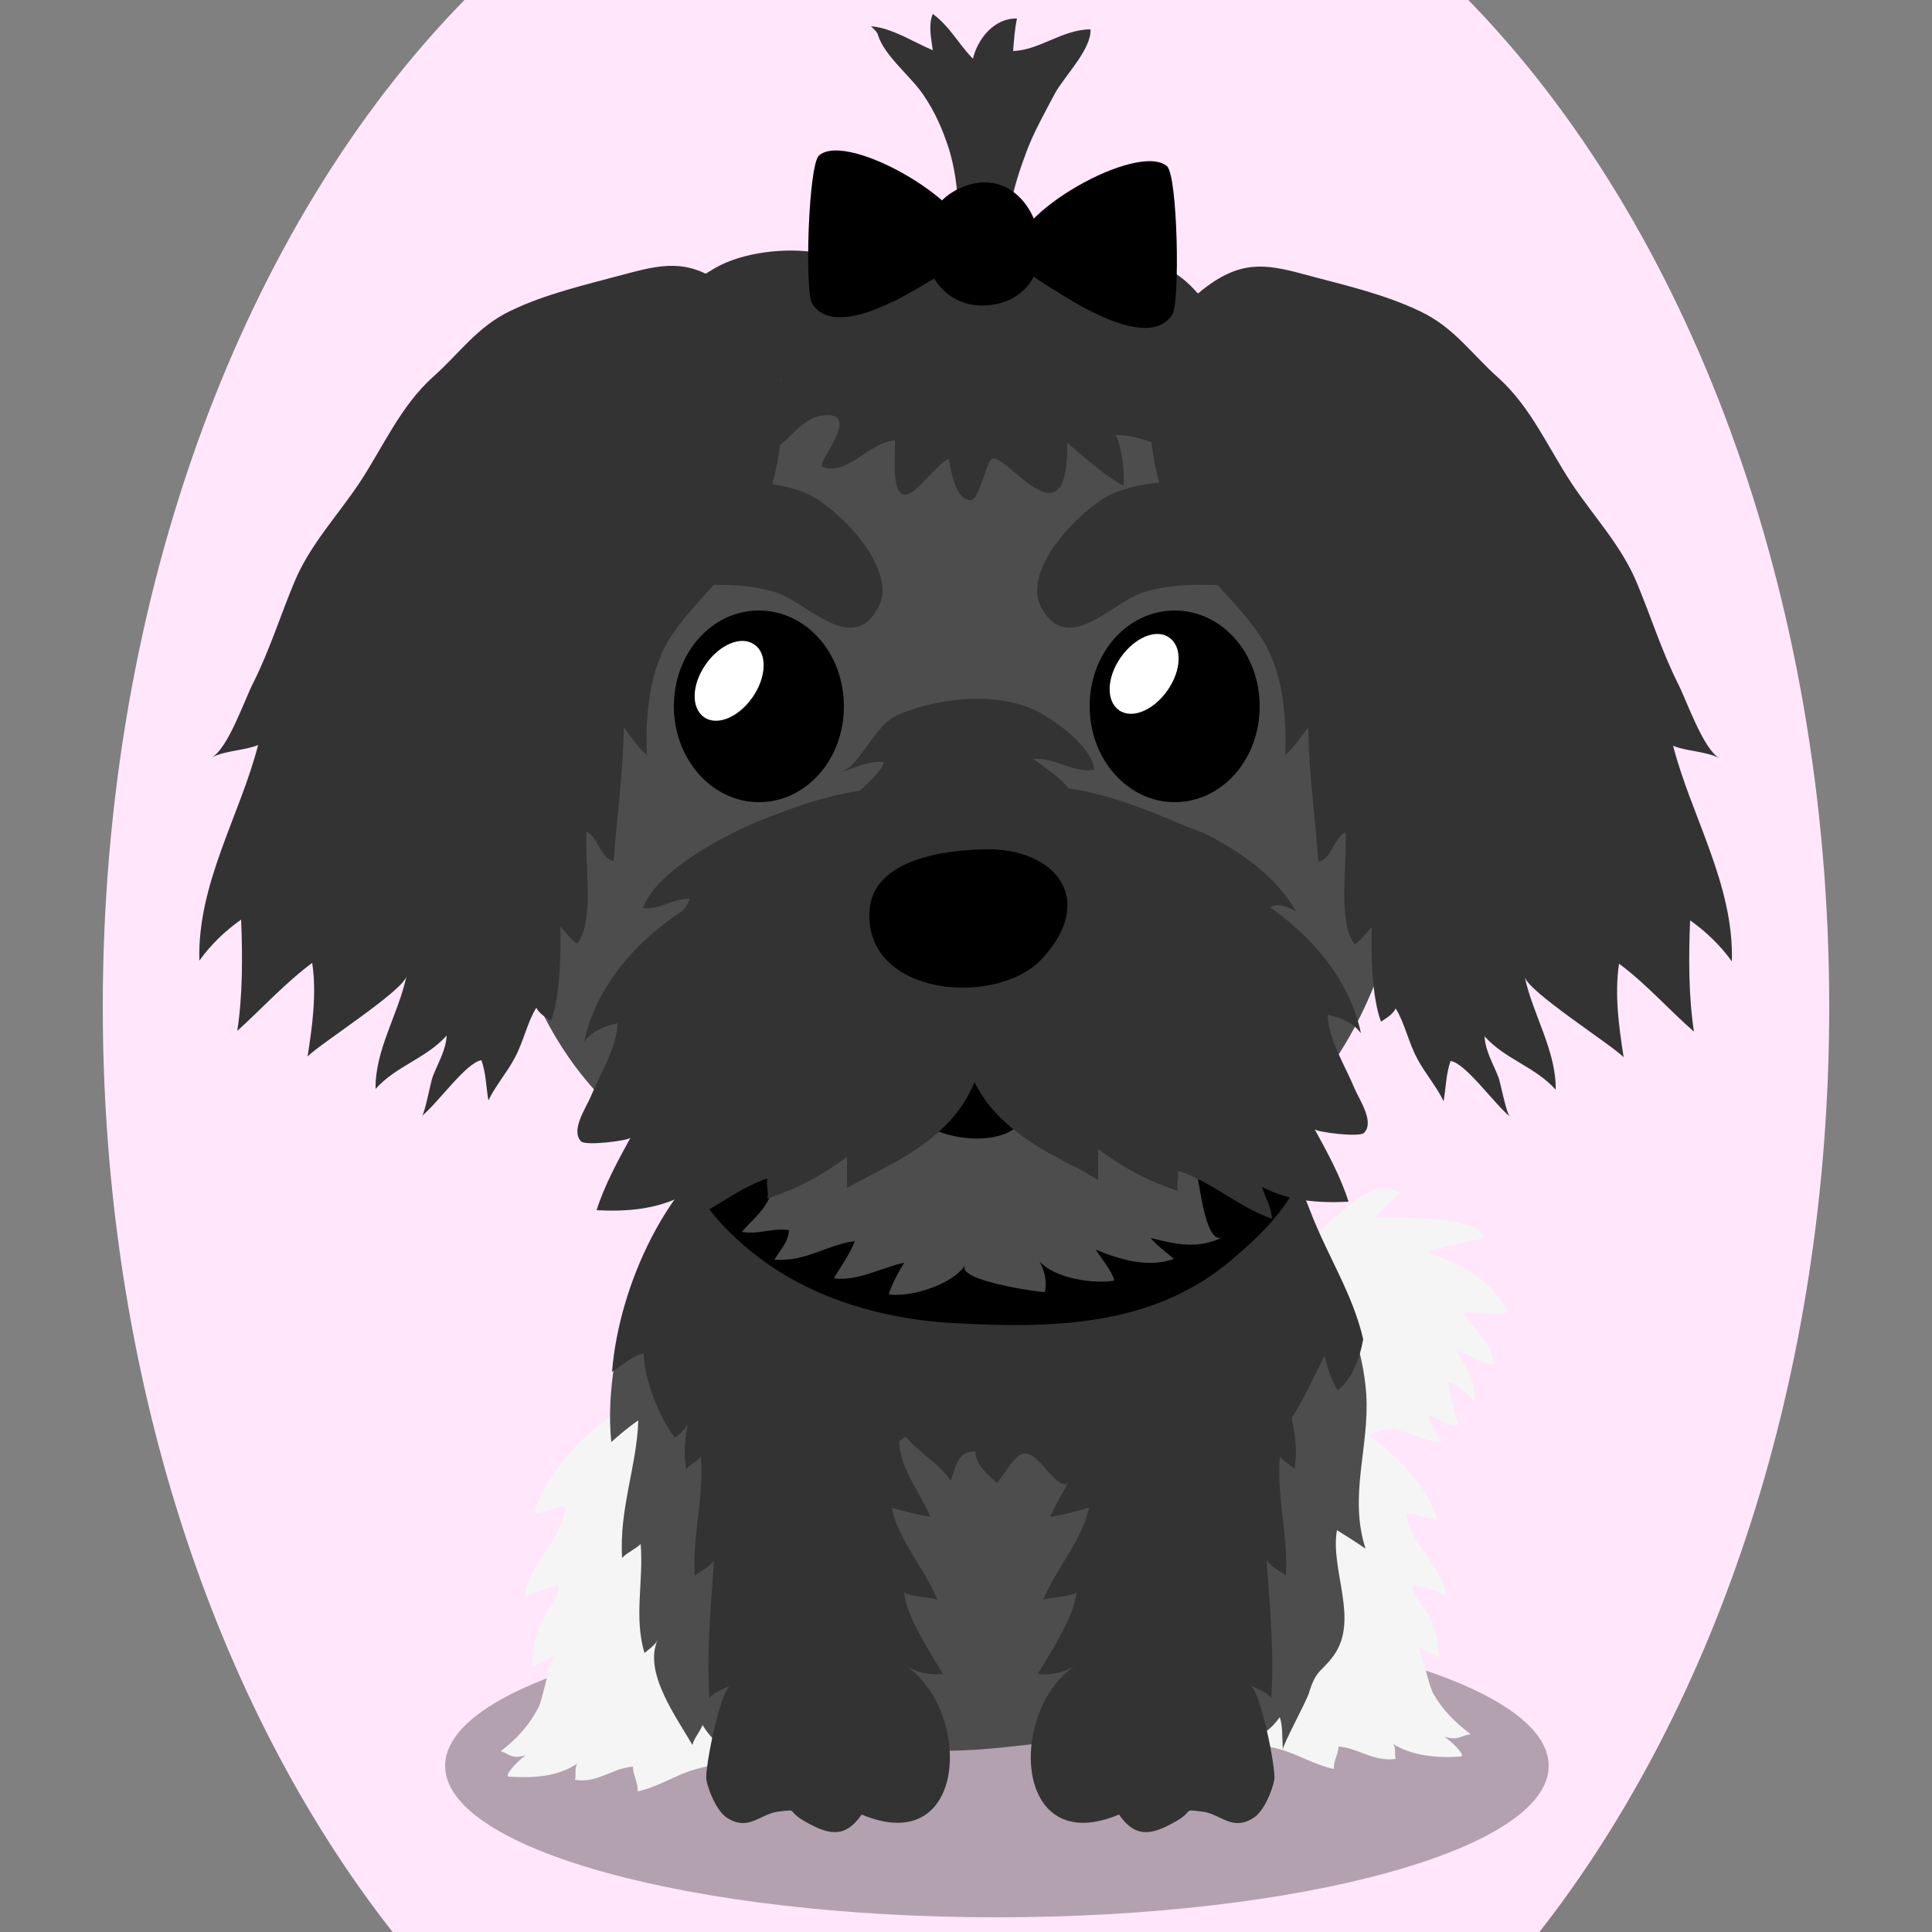 <!--?xml version="1.0" encoding="utf-8"?-->
<!-- Generator: Adobe Illustrator 25.2.2, SVG Export Plug-In . SVG Version: 6.00 Build 0)  -->
<svg version="1.1" id="Ebene_1" xmlns="http://www.w3.org/2000/svg" xmlns:xlink="http://www.w3.org/1999/xlink" x="0px" y="0px" viewBox="0 0 250 250" style="enable-background:new 0 0 250 250;" xml:space="preserve">
<rect x="0" y="0" width="250" height="250" fill="#808080" stroke="none"/>
<style type="text/css">
	.st0{fill:#f5f5f5;}
	.st1{opacity:0.3;enable-background:new    ;}
	.st2{fill:#4d4d4d;}
	.st3{fill:#333333;}
	.st4{fill:#000000;}
	.st5{fill:#FFFFFF;}

.bgel{fill:#FFE6FA;}</style>
<path class="bgel" d="M236.7,130.3c0,47.6-14.5,90.3-37.5,119.7H50.8c-23-29.3-37.5-72.1-37.5-119.7C13.3,76.6,31.7,29,60.1,0h129.9
	C218.3,29,236.7,76.6,236.7,130.3z"></path>
<g>
	<path class="st0" d="M170.9,159.2c2.8-2.4,6.3-6.7,10.3-4.9c-1,1.1-2.2,2-3.3,3.2c2.5,0.1,14-0.2,14,2.7c-2.2,0.7-5,0.9-7.1,1.9
		c4,1.4,8.4,3.5,10.3,7.7c-2,0.6-3.8-0.2-5.8,0.1c1.4,2.2,3.9,3.7,3.9,6.6c-1.6-0.1-3.3-1.3-4.7-1.8c1,2.2,2.6,3.8,2.3,6.5
		c-1.2-0.8-2-2.1-3.4-2.3c0.2,1.8,0.9,3.8,1.3,5.5c-1.5,0.2-2.6-1-3.9-1.3c0.3,1.2,1.1,2.3,1.8,3.4c-1.5,0.2-3-0.6-4.5-1.1
		c-2.6-0.8-3-0.6-5.6,0.6c-4.4,2-15.2,9-19.2,3.3c-4.2-6,1.8-16.2,4.2-21.7c1.9-4.1,5.2-5.4,8.6-7.9
		C170.4,159.7,170.7,159.5,170.9,159.2z"></path>
	<path class="st1" d="M200.4,228.5c0,10.8-32,19.6-71.4,19.6s-71.4-8.8-71.4-19.6s32-19.6,71.4-19.6
		C168.5,208.9,200.4,217.7,200.4,228.5z"></path>
	<path class="st0" d="M186.8,224.7c0.4,0.1,3.1,2.5,2.2,2.6c-3.2,0.2-6.2-0.1-8.7-1.6c0.4,0.7,0.1,1.2,0.3,1.9
		c-2.9,0.4-4.8-1.4-7.4-1.6c0,1-0.7,1.9-0.6,2.9c-2.5-0.5-4.8-2-7.2-2.6c-2.7-0.7-5.1-0.9-7.5-2.2c-7.7-4.3-12.2-11.7-13.8-18.5
		c-1.8-8.2,4.9-20.9,16-24c10.2-2.8,23.4,6.8,25.9,15c-1.5,0-2.5-0.8-4-0.7c0.3,3.7,4.7,6.8,5.1,10.5c-1.4-0.5-2.8-1.1-4.3-1.3
		c-0.1,1.4,1.6,2.9,2.3,4.3c0.7,1.6,1.1,3.4,1.1,5.1c-0.9-0.4-1.9-1-2.8-1.5c0.5,0.3,1.5,5.3,2.1,6.2c1.2,2.1,2.7,3.6,4.8,5.2
		C188.9,224.6,188.7,225.3,186.8,224.7z"></path>
	<path class="st0" d="M68.1,227.1c-0.4,0.1-3.2,2.8-2.2,2.8c3.2,0.2,6.3,0,8.8-1.7c-0.4,0.7-0.1,1.4-0.3,2.1
		c2.9,0.5,4.8-1.5,7.5-1.7c0,1.1,0.7,2.1,0.6,3.2c2.5-0.5,4.9-2.1,7.3-2.8c2.7-0.8,5.2-1,7.6-2.4c7.8-4.7,12.5-12.9,14.1-20.4
		c1.9-9.1-4.8-23.3-16-26.8c-10.4-3.2-23.7,7.4-26.4,16.4c1.5,0,2.6-0.9,4.1-0.8c-0.4,4.1-4.8,7.5-5.3,11.6c1.5-0.5,2.9-1.2,4.4-1.4
		c0.1,1.5-1.7,3.3-2.3,4.8c-0.8,1.8-1.1,3.8-1.1,5.7c1-0.5,2-1,2.9-1.7c-0.5,0.4-1.6,5.9-2.1,6.9c-1.2,2.3-2.7,4-4.9,5.7
		C66,227,66.2,227.7,68.1,227.1z"></path>
	<path class="st2" d="M173,198c-0.9,5.2,2.9,11.5-0.4,16.2c-1.6,2.2-2.3,1.8-3.2,4.8c-0.4,1.3-3.4,6.7-3.4,7.4
		c-0.1-1.4,0-3.1-0.4-4.2c-4.5,6.4-13.5,2.6-19.7,2.6c-8.6-0.1-17.1,2.1-25.8,1.7c-5.8-0.3-11.5-1.6-17.3-1c-5,0.5-8.7,3-11.9-2.3
		c-0.3,0.9-1.1,1.7-1.3,2.6c-2-3.5-6.4-9.4-4.5-13.6c-0.3,0.7-1.4,1.4-1.7,1.7c-1.4-4.6-0.1-9.4-0.5-14.1c-0.6,0.6-1.9,1.2-2.4,1.8
		c-0.4-6.3,1.9-11.9,2.1-17.8c-1.2,0.8-2.5,1.9-3.5,2.8c-1.3-12.7,5.4-32.1,16.6-39.2c5.2-3.3,12-4.4,18.1-5.6
		c7.1-1.4,14.4-2.8,21.7-2.1c6.7,0.6,12.6,3.6,19.2,4.6c10.1,1.4,11.5,5,14.6,13.7c2.8,7.8,6.9,13.8,7.5,22.5
		c0.4,6.8-2.3,13.1-0.1,19.9C175.7,199.7,174.3,198.8,173,198z"></path>
	<g>
		<path class="st3" d="M137.8,164.4c-2.1,1.8,2.2,8.1,2.3,10.1c0.2,4.7-4.5,7.6-5.2,12.1c1.6-0.6,3.3-0.9,5-0.8
			c0.4,3.7-2.6,7.1-4,10.5c1.6-0.3,3.3-0.7,5-1.2c-0.7,3.9-4.3,8-5.9,11.9c1.4-0.4,3-0.3,4.3-0.9c-0.3,3.1-3.3,7.6-5,10.5
			c1.9,0.2,3.5-0.2,5-1.2c-8.9,5.8-8.3,25.2,5.5,19.4c2.2,3.2,4.4,2.6,7.5,0.8c2.2-1.3,0.7-1.5,3.1-1.2c2.5,0.2,3.9,2.6,6.7,0.9
			c1.4-0.8,2.5-3.5,2.8-5c0.2-1.6-1.8-11.5-3.1-12.2c1,0.5,2,0.8,2.7,1.6c0.4-5.8-0.2-12-0.6-17.8c0.7,1,1.7,1.3,2.5,2
			c0.3-5.3-1.2-10.1-0.8-15.4c0.4,0.5,1.4,1,1.9,1.6c0.9-4.8-1.6-10.7-2.9-15.2c1.6,1,3.1,2.4,4.9,3.3c0.7-4.1-4.7-9.3-6-13.2
			c-2-5.7-4.2-11.1-7.8-16.3C155.7,148.8,137.9,164.3,137.8,164.4z"></path>
	</g>
	<g>
		<path class="st3" d="M118.5,164.4c2.1,1.8-2.2,8.1-2.3,10.1c-0.2,4.7,4.5,7.6,5.2,12.1c-1.5-0.6-3.3-0.9-5-0.8
			c-0.4,3.7,2.6,7.1,4,10.5c-1.6-0.3-3.3-0.7-5-1.2c0.7,3.9,4.3,8,5.9,11.9c-1.3-0.4-3-0.3-4.3-0.9c0.3,3.1,3.3,7.6,5,10.5
			c-1.9,0.2-3.5-0.2-5-1.2c8.9,5.8,8.3,25.2-5.5,19.4c-2.2,3.2-4.4,2.6-7.5,0.8c-2.2-1.3-0.7-1.5-3.1-1.2c-2.5,0.2-3.9,2.6-6.7,0.9
			c-1.4-0.8-2.5-3.5-2.8-5c-0.2-1.6,1.8-11.5,3.1-12.2c-1,0.5-2,0.8-2.7,1.6c-0.4-5.8,0.2-12,0.6-17.8c-0.7,1-1.7,1.3-2.5,2
			c-0.3-5.3,1.2-10.1,0.8-15.4c-0.4,0.5-1.4,1-1.9,1.6c-0.9-4.8,1.6-10.7,2.9-15.2c-1.6,1-3.1,2.4-4.9,3.3c-0.7-4.1,4.7-9.3,6-13.2
			c2-5.7,4.2-11.1,7.8-16.3C100.5,148.8,118.3,164.3,118.5,164.4z"></path>
	</g>
	<path class="st3" d="M176.4,173.3c-1.4-6-4.6-10.7-6.9-16.7c-3.1-8-4.6-11.4-14.6-12.7c-6.6-0.9-12.6-3.6-19.2-4.2
		c-7.3-0.6-14.6,0.7-21.7,2c-6.1,1.1-12.9,2.1-18.1,5.2c-9.5,5.6-15.8,19.4-16.7,30.6c1.3-0.8,2.5-2,4.1-2.4c0,3.3,2,8.3,4,10.9
		c1.7-0.9,2.1-3.1,4.1-3.8c0.3,2.6,1.8,6.7,3.9,8.4c0.7-2,1.5-5.3,3.5-6.1c0.3,2.6,2.8,5.5,5,7.1c1.4-2,1.8-5.5,4.2-6.5
		c2,1.9,2.1,5,4.8,6.5c1.4-2.1,2.1-4.3,4.4-5.7c1.7,2.1,4.4,3.5,5.8,5.7c0.7-1.7,0.8-3.8,3.2-3.8c0.1,1.8,1.5,2.9,2.8,4.1
		c2.3-2.8,3-5.7,6-2.2c3.4,4,2.9,2.4,6.3-1c5.7-5.6,1.8,3.6,6.4,3.6c3.6,0,3.6-7.6,7.7-7.5c0.2,3.6,0.4,5.8,3.5,2.9
		c2.2-2.1,5.2-4.4,6.7-6.8c0.1,1.4-0.1,3.1,0.4,4.3c2.2-3,3.7-6.4,5.4-9.8c0.3,1.4,0.8,3.1,1.7,4.5
		C174.9,178.5,175.9,176,176.4,173.3z"></path>
	<path class="st4" d="M89.7,137.3c-1.9,4.2-2.1,11.6-0.1,15.7c1.9,3.9,5.4,7.3,8.7,9.8c7.2,5.4,16.2,7.9,24.9,8.4
		c12.7,0.7,25.9,0.6,36.2-8.2c5.2-4.4,9.5-8.9,10.4-16.3c2.4-19.5-14.4-23.9-28.7-26.7c-13.5-2.7-34.2-4.6-44.4,7.9
		C94.5,130.5,91.2,134.1,89.7,137.3z"></path>
	<path class="st2" d="M183,85.6c-0.7-9-2.2-17.2-4.1-23.4c-4.1-13.1-11.6-21-23.7-24.2c-16.2-4.3-40.7-6.2-56.7-0.8
		c-26.3,8.8-30.9,32-33.8,59.4c-1.8,16.6,2.2,34.5,13.7,46c6.3,6.2,12.6,8.4,20.5,9.8c10.3,1.8,20.6,6.4,31.2,5.3
		c5.5-0.6,10.9-2.4,16.3-3.4C176.7,148.9,185.4,116.5,183,85.6z"></path>
	<path d="M109.2,91.4c0,6.9-4.9,12.4-11,12.4s-11-5.6-11-12.4c0-6.9,4.9-12.4,11-12.4S109.2,84.5,109.2,91.4z"></path>
	<path d="M163,91.4c0,6.9-4.9,12.4-11,12.4s-11-5.6-11-12.4c0-6.9,4.9-12.4,11-12.4S163,84.5,163,91.4z"></path>
	<path d="M134.4,135.4c-3.5-5.5-16.6-4.6-18.7,1.8c-2.5,7.6,8.5,11.8,14.4,9.5C133.7,145.2,136.5,138.8,134.4,135.4z"></path>
	<path class="st3" d="M144.4,63.7c-4,1.5-12.3,9.8-9.7,14.8c3.3,6.5,9.2-0.5,13.1-1.8c5.8-1.9,12.5-0.6,18.4-0.5
		c-1-2.1-2-3.4-4.4-4.1c1.7-2.5,4.9-2.1,7.5-1.3C164.6,63,152.4,60.6,144.4,63.7z"></path>
	<path class="st3" d="M104,63.7c4,1.5,12.3,9.8,9.7,14.8c-3.3,6.5-9.2-0.5-13.2-1.8c-5.8-1.9-12.5-0.6-18.4-0.5c1-2.1,2-3.4,4.4-4.1
		c-1.7-2.5-4.9-2.1-7.5-1.3C83.7,63,95.9,60.6,104,63.7z"></path>
	<path class="st3" d="M169.3,94.9c0-0.3,0-0.5,0-0.8c-0.9,1.1-1.8,2.6-3,3.6c0.2-5.1-0.3-11.2-3.3-15.5c-3.8-5.6-9.3-9.2-11.8-15.9
		c-3.6-9.7-4.2-22.7,5.2-29.4c4.7-3.4,8-2.6,13.1-1.2c4.9,1.3,9.7,2.4,14.3,4.6c4.4,2.1,6.6,5.5,10.1,8.6c4.2,3.8,6.4,9,9.5,13.7
		c2.8,4.2,6.4,8,8.4,12.8c1.8,4.3,3.2,8.8,5.3,13c1.1,2.1,3.3,8.6,5.4,9.7c-1.8-0.9-4.4-0.9-6-1.6c2.3,9,7.9,18,7.6,27.9
		c-1.5-2.1-3.4-3.9-5.4-5.3c-0.2,4.8-0.2,9.9,0.5,14.4c-3.3-2.9-6.3-6.3-9.7-8.8c-0.6,4,0,8.3,0.6,12.1c-1.7-1.7-12.4-8.5-12.8-10.4
		c1,4.8,4.1,9.6,4,14.6c-2.7-3-6.5-3.9-9.2-6.9c0.1,1.9,1.1,3.5,1.8,5.3c0.3,0.8,1,4.7,1.5,5.1c-2-1.6-5.8-7-7.7-7.2
		c-0.6,1.7-0.6,3.5-0.9,5.2c-0.9-1.9-2.4-3.6-3.4-5.5c-1.1-2-1.7-4.8-2.8-6.5c-0.4,0.8-1.3,1.3-1.9,1.7c-1.2-3.2-1.3-8.9-1.2-12.2
		c-0.7,0.7-1.4,1.7-2.2,2.2c-2.3-2.9-0.9-10.8-1.2-14.5c-1.5,0.7-1.8,3.5-3.5,3.8C170.2,105.9,169.4,100.2,169.3,94.9z"></path>
	<path class="st3" d="M80.7,94.9c0-0.3,0-0.5,0-0.8c0.9,1.1,1.8,2.6,3,3.6C83.5,92.5,84,86.5,87,82.1c3.8-5.6,9.3-9.2,11.8-15.9
		c3.6-9.7,4.2-22.7-5.2-29.4c-4.7-3.4-8-2.6-13.2-1.2c-4.8,1.3-9.7,2.4-14.3,4.6c-4.4,2.1-6.6,5.5-10.1,8.6c-4.2,3.8-6.4,9-9.5,13.7
		c-2.8,4.2-6.4,8-8.4,12.8c-1.8,4.3-3.2,8.8-5.3,13c-1.1,2.1-3.3,8.6-5.4,9.7c1.8-0.9,4.4-0.9,6-1.6c-2.3,9-7.9,18-7.6,27.9
		c1.5-2.1,3.4-3.9,5.4-5.3c0.2,4.8,0.2,9.9-0.5,14.4c3.2-2.9,6.3-6.3,9.7-8.8c0.6,4,0,8.3-0.6,12.1c1.7-1.7,12.4-8.5,12.8-10.4
		c-1,4.8-4.1,9.6-4,14.6c2.7-3,6.5-3.9,9.2-6.9c-0.1,1.9-1.1,3.5-1.8,5.3c-0.3,0.8-1,4.7-1.4,5.1c2-1.6,5.8-7,7.7-7.2
		c0.6,1.7,0.6,3.5,0.9,5.2c0.9-1.9,2.4-3.6,3.4-5.5c1.1-2,1.7-4.8,2.8-6.5c0.4,0.8,1.3,1.3,1.9,1.7c1.2-3.2,1.3-8.9,1.2-12.2
		c0.7,0.7,1.4,1.7,2.2,2.2c2.3-2.9,0.9-10.8,1.2-14.5c1.5,0.7,1.8,3.5,3.5,3.8C79.8,105.9,80.6,100.2,80.7,94.9z"></path>
	<path class="st2" d="M97.5,159.5c-0.5,0-1,0-1.5-0.1c1.2-1.4,2.5-2.4,3.3-3.9c0.9-1.5,0.8-3.2,2.2-4.6c1.9-1.8,6.6-3,9.2-3
		c-1.2,1.1-2.3,1.8-2.9,3.3c1.1,0.3,9.8-1.9,9.6-2.2c0.6,1.1,0.6,2.5,0.6,3.7c3-0.7,5.1-3.3,8.3-2.8c1.4,0.2,1.3,2.3,3.3,1.9
		c1.1-0.2,1.9-2.2,2.4-2.9c1.4,1.3,3.5,2,5.8,1.7c-0.1-0.8,0.3-1.9,0.1-2.7c2.7,2.1,9.7,3.9,8.2-1.3c1.6,3.2,6.7,1.7,8.6,4.7
		c0.5,0.8,1.1,9.9,3.5,8.8c-3.3,1.6-6,0.9-9.3,0.1c0.8,1,2,1.8,3,2.7c-3.3,1.2-7,0.1-10.1-1.2c0.8,1.3,2,2.6,2.4,4
		c-2.7,0.5-7.8-0.3-9.7-2.5c0.7,1.3,1,2.6,0.7,4c-0.8,0-11.6-1.5-10.3-3.5c-1.6,2.5-7,4.2-9.9,3.8c0.4-1.3,1.2-2.8,2-4.1
		c-2.6,0.5-6.2,2.5-9.1,2c0.8-1.4,2.1-3.1,2.7-4.8c-3.7,0.5-6.3,2.7-10.4,2.4c0.8-1.3,1.8-2.3,1.9-3.8
		C100.6,158.9,99.1,159.4,97.5,159.5z"></path>
	<path class="st3" d="M138.7,150.8c-1-0.5-2-1.1-3-1.6c-7-4-10.9-8.5-11.5-16.7c-0.5-6.5,1.6-13.2,7.1-17.2c5.6-4,12.7-4.6,19.3-3.6
		c10.9,1.7,23.2,10.7,25.5,22c-1-1.4-2.6-2-4.3-2.4c0,3,2.4,6.9,3.5,9.6c0.6,1.4,2.6,4.3,1.2,5.7c-0.6,0.6-6.2-0.1-6.4-0.5
		c1.6,2.9,3.4,6.2,4.4,9.4c-3.9,0.2-7.7-0.1-11.2-1.9c0.4,1.3,1.2,2.6,1.3,4.1c-4.2-1.4-8.1-5-12.2-6.2c0.2,0.8-0.2,1.8,0,2.6
		c-3.9-1.3-6.9-2.9-10.3-5.4c0,1.3,0,2.6,0,4C140.9,152,139.8,151.3,138.7,150.8z"></path>
	<path class="st3" d="M158,109c3.9,2.2,7.5,5.1,9.7,8.9c-6-3.1-3.2,3.9-2.6,6.9c1.1,6-1.4,9.3-7.2,10.9c-4.7,1.2-9.7,1.4-14.6,0.7
		c-4.8-0.7-8.2-3.6-12.8-4.3c-5.6-0.8-10.9,0.6-16.5,1.3c-3.8,0.5-7.8,0.3-11.5,1c-5.9,1.1-12.5,3.9-18.6,3.3
		c0.6-1.2,2.5-2.9,2.7-4.1c0.3-1.9-0.6-1.5-1.4-3.2c-1.2-2.6-2.2-4.1-1.1-7.1c1.1-2.9,4-4.4,5.2-7c-2.2-0.1-4,1.5-6.1,1.2
		c1.7-4.8,10.5-9.4,15.1-11.3c4.8-1.9,9.7-3.7,15-4.1c5.8-0.4,11.3,0.5,17.2-0.2c8.6-1,15.6,1.9,23.4,5.2
		C155.4,107.6,156.7,108.2,158,109z"></path>
	<path class="st3" d="M113,151.9c1-0.5,2-1.1,3-1.6c7-4,10.9-8.5,11.5-16.7c0.5-6.5-1.6-13.2-7.1-17.2c-5.6-4-12.7-4.6-19.3-3.6
		c-10.9,1.7-23.2,10.7-25.5,22c1-1.4,2.6-2,4.3-2.4c0,3-2.4,6.9-3.5,9.6c-0.6,1.4-2.6,4.3-1.2,5.7c0.6,0.6,6.2-0.1,6.4-0.5
		c-1.6,2.9-3.4,6.2-4.4,9.4c3.9,0.2,7.7-0.1,11.2-1.9c-0.4,1.3-1.2,2.6-1.3,4.1c4.2-1.4,8.1-5,12.2-6.3c-0.2,0.8,0.2,1.8,0,2.6
		c3.9-1.3,6.9-2.9,10.3-5.4c0,1.3,0,2.6,0,4C110.7,153.1,111.9,152.5,113,151.9z"></path>
	<path d="M127.4,109.9c9.2-0.2,14.6,6.5,7.4,14.2c-5.8,6.2-22.8,4.9-22.3-6.1C112.8,111.2,122.2,110,127.4,109.9z"></path>
	<path class="st5" d="M151.1,89.3c-1.8,2.6-4.6,3.8-6.3,2.6c-1.7-1.2-1.6-4.2,0.2-6.8c1.8-2.6,4.6-3.8,6.3-2.6
		C153,83.7,152.9,86.7,151.1,89.3z"></path>
	<path class="st5" d="M97.4,90.2c-1.8,2.6-4.6,3.8-6.3,2.6c-1.7-1.2-1.6-4.2,0.2-6.8c1.8-2.6,4.6-3.8,6.3-2.6
		C99.3,84.5,99.2,87.6,97.4,90.2z"></path>
	<path class="st3" d="M88.9,50.3c2.3-2.2,5.2-4.6,2.2-6.2c-1.9-1-5.2,0.6-5.4-3c-0.1-2.4,5-5.3,6.8-6.4c3.6-2.1,9.3-2.7,13.3-2
		c4.4,0.8,11.5,5.6,15.4,2c3.8-3.5,2.9-11.1,1.6-15.4c-0.8-2.5-1.8-4.8-3.3-7c-1.6-2.4-5.1-5.1-5.9-7.8c-0.1-0.4-0.6-0.8-0.9-1.1
		c2.7,0.2,5.4,2,8,3.1c-0.2-1.6-0.6-3.2,0-4.7c2.2,1.6,3.4,4,5.2,5.8c0.6-2.6,2.8-5.3,5.7-5.2c-0.3,1.3-0.4,2.9-0.5,4.2
		c3.4-0.1,6.4-2.8,10-2.8c0.2,2.5-3.4,6.1-4.6,8.3c-1.2,2.3-2.8,5.1-3.7,7.6c-1.3,3.5-4.6,12.6,0.3,14.7c5,2.1,11.9-1.9,17.2,0.1
		c4.8,1.8,6.6,6.8,10,10.1c0.9,0.8,1.9,1.5,2.9,2.1c-0.9,0.1-10.3,2.5-10.3,2.2c0.7,3.1,4.6,7.2,4.1,10.1c-4.8,0.4-8.3-2.8-12.6-2.7
		c0.8,1.8,1.1,4.5,1,6.6c-2.5-1.4-5.2-3.8-7.3-5.6c0.2,14.2-8.4,0.4-9.9,2.2c-0.7,0.9-1.5,5-2.5,5.2c-2,0.3-2.7-4-2.9-5.3
		c-1.5,0.4-4.4,5-5.9,4.6c-1.6-0.4-1-5.5-1.1-7c-3.2,0.1-6.2,4.7-9.4,3.4c-0.9-0.4,5.6-7.5-0.2-6.6c-3.5,0.6-5.2,5.9-9.6,5.2
		c2.2-3.2,2.9-7.7,5-10.5c-2.1,3.5-11.1,6-14,3.1C87.9,51.3,88.4,50.8,88.9,50.3z"></path>
	<g>
		<path class="st4" d="M125.5,31.8c1-5.1-15.7-14.9-19.5-11.7c-1.4,1.1-1.9,17.7-0.9,19.2c2.8,4.4,11.4-0.6,15-2.8
			C121.6,35.6,125.1,33.7,125.5,31.8z"></path>
		<path class="st4" d="M131.4,33c-1-5.2,15.8-14.7,19.6-11.5c1.4,1.2,1.7,17.7,0.7,19.2c-2.8,4.4-11.4-0.7-15-3
			C135.3,36.8,131.8,34.9,131.4,33z"></path>
		<path class="st4" d="M123.9,24.5c10.5-5.2,15.7,13.8,4,15C119.4,40.3,116.4,28.3,123.9,24.5z"></path>
	</g>
	<path class="st3" d="M134.7,92.3c-5.2-2.9-12.9-2.1-18.3,0.1c-3.3,1.3-5,6.7-7.6,7.5c1.8-0.5,3.6-1.5,5.6-1.3
		c-1.1,3.1-6.4,4.9-6.2,8.7c2.4,0.4,5-1,7.3-1.4c3.1-0.5,6.8-0.7,9.9-0.7c4.7,0,9.2,2.3,13.7,2.1c2.1-4.3-2.6-7-5.4-9.1
		c2.9-0.2,5.3,1.9,7.9,1.4C141.3,96.7,137,93.6,134.7,92.3z"></path>
</g>
</svg>
